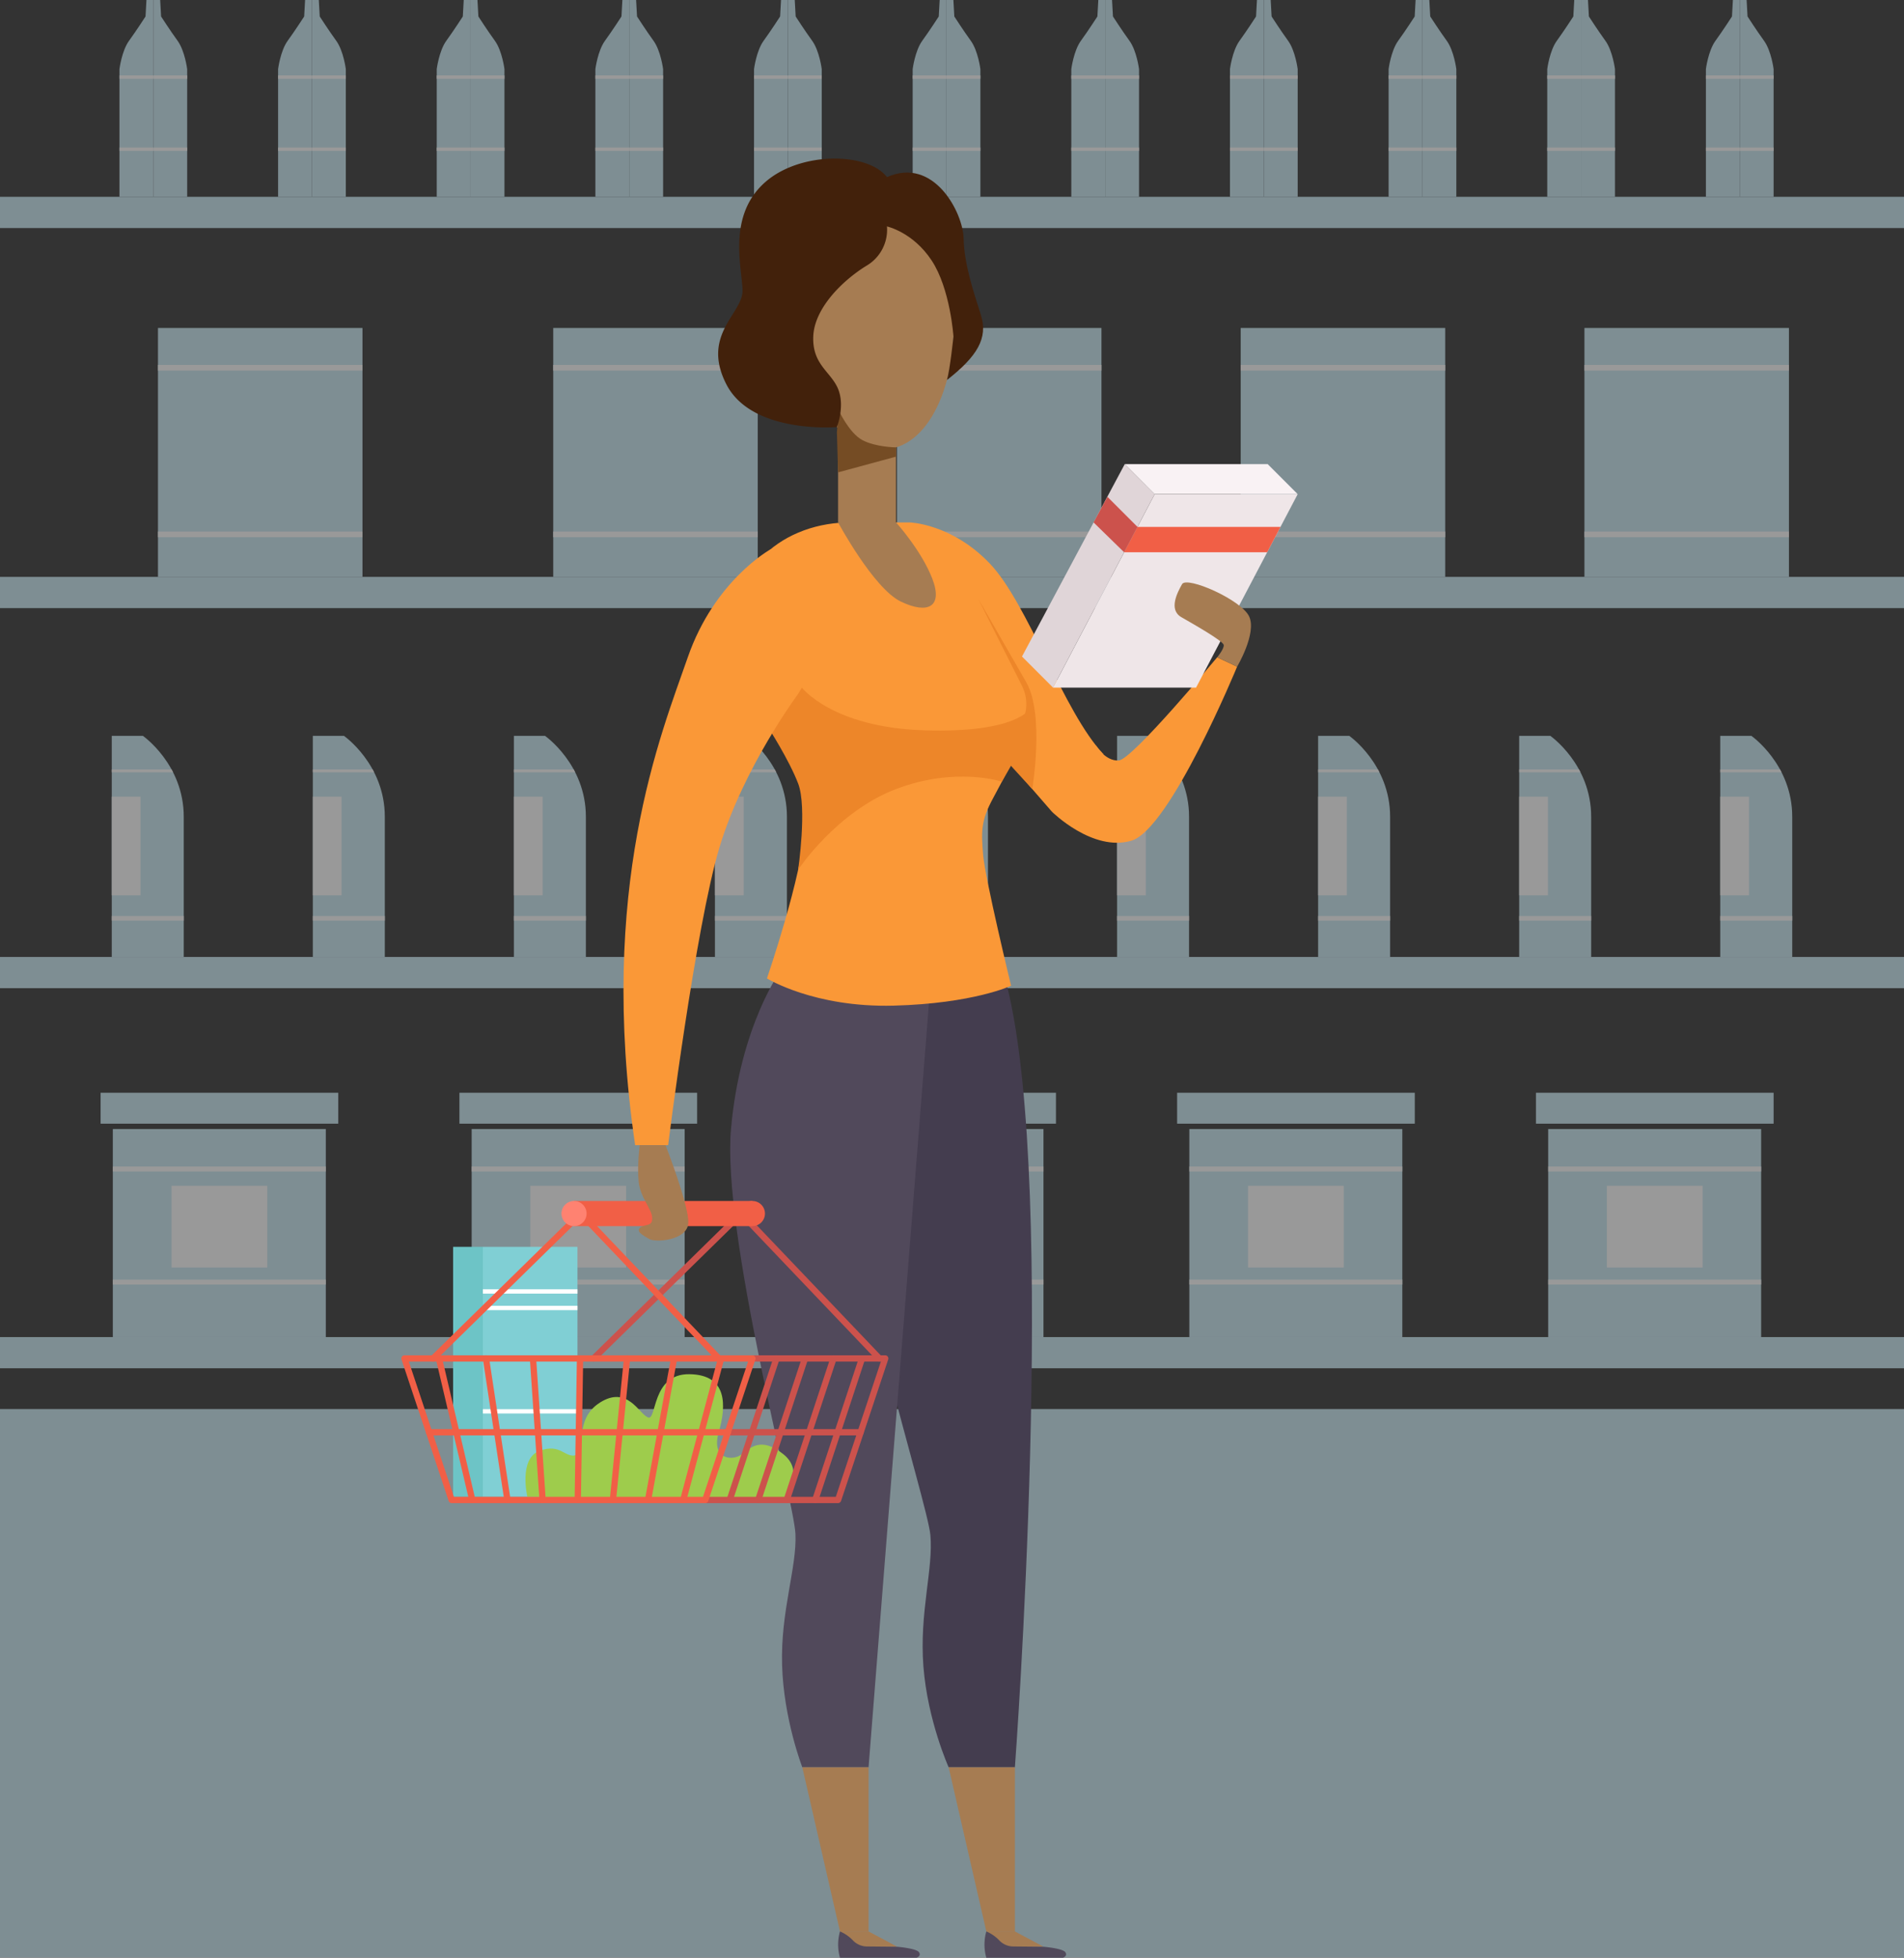 <?xml version="1.0" encoding="UTF-8"?> <svg xmlns="http://www.w3.org/2000/svg" xmlns:xlink="http://www.w3.org/1999/xlink" width="1362.03" height="1400" viewBox="0 0 1362.03 1400"><rect x="0" y="0" width="1362.03" height="1400" fill="#333333" stroke="none"/><defs><clipPath id="a"><rect width="1362.03" height="1400" fill="none"></rect></clipPath><clipPath id="b"><rect width="1362.027" height="1400" fill="none"></rect></clipPath></defs><g clip-path="url(#a)"><g clip-path="url(#b)"><g opacity="0.5"><g clip-path="url(#a)"><rect width="1362.027" height="392.373" transform="translate(0 1007.627)" fill="#c9e9f4"></rect><rect width="152.351" height="148.766" transform="translate(1107.489 807.366)" fill="#c9e9f4"></rect><rect width="170.019" height="22.112" transform="translate(1098.742 781.431)" fill="#c9e9f4"></rect><rect width="68.505" height="58.465" transform="translate(1149.473 847.954)" fill="#fff"></rect><rect width="152.351" height="3.56" transform="translate(1107.489 834.181)" fill="#fff"></rect><rect width="152.351" height="3.56" transform="translate(1107.489 915.039)" fill="#fff"></rect><rect width="152.351" height="148.766" transform="translate(850.795 807.366)" fill="#c9e9f4"></rect><rect width="170.019" height="22.112" transform="translate(842.048 781.431)" fill="#c9e9f4"></rect><rect width="68.505" height="58.465" transform="translate(892.779 847.954)" fill="#fff"></rect><rect width="152.351" height="3.56" transform="translate(850.795 834.181)" fill="#fff"></rect><rect width="152.351" height="3.56" transform="translate(850.795 915.039)" fill="#fff"></rect><rect width="152.351" height="148.766" transform="translate(594.101 807.366)" fill="#c9e9f4"></rect><rect width="170.019" height="22.112" transform="translate(585.354 781.431)" fill="#c9e9f4"></rect><rect width="68.505" height="58.465" transform="translate(636.084 847.954)" fill="#fff"></rect><rect width="152.351" height="3.56" transform="translate(594.101 834.181)" fill="#fff"></rect><rect width="152.351" height="3.56" transform="translate(594.101 915.039)" fill="#fff"></rect><rect width="152.351" height="148.766" transform="translate(337.407 807.366)" fill="#c9e9f4"></rect><rect width="170.019" height="22.112" transform="translate(328.66 781.431)" fill="#c9e9f4"></rect><rect width="68.505" height="58.465" transform="translate(379.39 847.954)" fill="#fff"></rect><rect width="152.351" height="3.56" transform="translate(337.407 834.181)" fill="#fff"></rect><rect width="152.351" height="3.56" transform="translate(337.407 915.039)" fill="#fff"></rect><rect width="152.351" height="148.766" transform="translate(80.713 807.366)" fill="#c9e9f4"></rect><rect width="170.019" height="22.112" transform="translate(71.966 781.431)" fill="#c9e9f4"></rect><rect width="68.505" height="58.465" transform="translate(122.696 847.954)" fill="#fff"></rect><rect width="152.351" height="3.56" transform="translate(80.713 834.181)" fill="#fff"></rect><rect width="152.351" height="3.56" transform="translate(80.713 915.039)" fill="#fff"></rect><path d="M1230.576,684.338V526.208h22.252s29.247,20.345,29.247,57.857V684.338Z" fill="#c9e9f4"></path><rect width="20.579" height="70.572" transform="translate(1230.576 569.68)" fill="#fff"></rect><rect width="51.499" height="3.338" transform="translate(1230.576 655.034)" fill="#fff"></rect><path d="M1230.576,550.209h42.763l1.093,2.073h-43.856Z" fill="#fff"></path><path d="M1086.748,684.338V526.208H1109s29.246,20.345,29.246,57.857V684.338Z" fill="#c9e9f4"></path><rect width="20.58" height="70.572" transform="translate(1086.748 569.68)" fill="#fff"></rect><rect width="51.499" height="3.338" transform="translate(1086.748 655.034)" fill="#fff"></rect><path d="M1086.748,550.209h42.763l1.093,2.073h-43.856Z" fill="#fff"></path><path d="M942.92,684.338V526.208h22.253s29.246,20.345,29.246,57.857V684.338Z" fill="#c9e9f4"></path><rect width="20.58" height="70.572" transform="translate(942.92 569.68)" fill="#fff"></rect><rect width="51.499" height="3.338" transform="translate(942.92 655.034)" fill="#fff"></rect><path d="M942.92,550.209h42.763l1.093,2.073H942.92Z" fill="#fff"></path><path d="M799.092,684.338V526.208h22.253s29.246,20.345,29.246,57.857V684.338Z" fill="#c9e9f4"></path><rect width="20.58" height="70.572" transform="translate(799.092 569.68)" fill="#fff"></rect><rect width="51.499" height="3.338" transform="translate(799.092 655.034)" fill="#fff"></rect><path d="M799.092,550.209h42.763l1.093,2.073H799.092Z" fill="#fff"></path><path d="M655.264,684.338V526.208h22.253s29.246,20.345,29.246,57.857V684.338Z" fill="#c9e9f4"></path><rect width="20.58" height="70.572" transform="translate(655.264 569.68)" fill="#fff"></rect><rect width="51.499" height="3.338" transform="translate(655.264 655.034)" fill="#fff"></rect><path d="M655.264,550.209h42.763l1.093,2.073H655.264Z" fill="#fff"></path><path d="M511.436,684.338V526.208h22.253s29.246,20.345,29.246,57.857V684.338Z" fill="#c9e9f4"></path><rect width="20.58" height="70.572" transform="translate(511.436 569.68)" fill="#fff"></rect><rect width="51.499" height="3.338" transform="translate(511.436 655.034)" fill="#fff"></rect><path d="M511.436,550.209H554.2l1.093,2.073H511.436Z" fill="#fff"></path><path d="M367.608,684.338V526.208h22.253s29.246,20.345,29.246,57.857V684.338Z" fill="#c9e9f4"></path><rect width="20.58" height="70.572" transform="translate(367.608 569.68)" fill="#fff"></rect><rect width="51.499" height="3.338" transform="translate(367.608 655.034)" fill="#fff"></rect><path d="M367.608,550.209h42.763l1.093,2.073H367.608Z" fill="#fff"></path><path d="M223.78,684.338V526.208h22.253s29.246,20.345,29.246,57.857V684.338Z" fill="#c9e9f4"></path><rect width="20.58" height="70.572" transform="translate(223.78 569.68)" fill="#fff"></rect><rect width="51.499" height="3.338" transform="translate(223.78 655.034)" fill="#fff"></rect><path d="M223.78,550.209h42.763l1.093,2.073H223.78Z" fill="#fff"></path><path d="M79.952,684.338V526.208H102.2s29.247,20.345,29.247,57.857V684.338Z" fill="#c9e9f4"></path><rect width="20.579" height="70.572" transform="translate(79.952 569.68)" fill="#fff"></rect><rect width="51.499" height="3.338" transform="translate(79.952 655.034)" fill="#fff"></rect><path d="M79.952,550.209h42.763l1.093,2.073H79.952Z" fill="#fff"></path><rect width="146.29" height="178.003" transform="translate(395.754 234.541)" fill="#c9e9f4"></rect><rect width="146.29" height="4.087" transform="translate(395.754 260.949)" fill="#fff"></rect><rect width="146.29" height="4.087" transform="translate(395.754 380.096)" fill="#fff"></rect><rect width="146.29" height="178.003" transform="translate(113.006 234.541)" fill="#c9e9f4"></rect><rect width="146.29" height="4.087" transform="translate(113.006 260.949)" fill="#fff"></rect><rect width="146.29" height="4.087" transform="translate(113.006 380.096)" fill="#fff"></rect><rect width="1362.027" height="22.325" transform="translate(0 140.75)" fill="#c9e9f4"></rect><rect width="1362.027" height="22.325" transform="translate(0 412.544)" fill="#c9e9f4"></rect><rect width="1362.027" height="22.325" transform="translate(0 684.338)" fill="#c9e9f4"></rect><rect width="1362.027" height="22.325" transform="translate(0 956.132)" fill="#c9e9f4"></rect><path d="M109.671,0V140.75H85.449V49.426s1.636-13.093,6.874-20.294,11.784-17.348,11.784-17.348L104.761,0Z" fill="#c9e9f4"></path><rect width="24.222" height="2.455" transform="translate(85.449 53.927)" fill="#fff"></rect><rect width="24.222" height="2.455" transform="translate(85.449 105.481)" fill="#fff"></rect><path d="M109.671,0V140.75h24.222V49.426s-1.636-13.093-6.874-20.294-11.783-17.348-11.783-17.348L114.581,0Z" fill="#c9e9f4"></path><rect width="24.222" height="2.455" transform="translate(109.671 53.927)" fill="#fff"></rect><rect width="24.222" height="2.455" transform="translate(109.671 105.481)" fill="#fff"></rect><path d="M223.158,0V140.75H198.936V49.426s1.636-13.093,6.873-20.294,11.784-17.348,11.784-17.348L218.247,0Z" fill="#c9e9f4"></path><rect width="24.222" height="2.455" transform="translate(198.936 53.927)" fill="#fff"></rect><rect width="24.222" height="2.455" transform="translate(198.936 105.481)" fill="#fff"></rect><path d="M223.158,0V140.75H247.38V49.426s-1.637-13.093-6.875-20.294-11.783-17.348-11.783-17.348L228.067,0Z" fill="#c9e9f4"></path><rect width="24.222" height="2.455" transform="translate(223.158 53.927)" fill="#fff"></rect><rect width="24.222" height="2.455" transform="translate(223.158 105.481)" fill="#fff"></rect><path d="M336.644,0V140.75H312.422V49.426s1.636-13.093,6.874-20.294,11.783-17.348,11.783-17.348L331.734,0Z" fill="#c9e9f4"></path><rect width="24.222" height="2.455" transform="translate(312.422 53.927)" fill="#fff"></rect><rect width="24.222" height="2.455" transform="translate(312.422 105.481)" fill="#fff"></rect><path d="M336.644,0V140.75h24.222V49.426s-1.637-13.093-6.874-20.294-11.783-17.348-11.783-17.348L341.554,0Z" fill="#c9e9f4"></path><rect width="24.222" height="2.455" transform="translate(336.644 53.927)" fill="#fff"></rect><rect width="24.222" height="2.455" transform="translate(336.644 105.481)" fill="#fff"></rect><path d="M450.131,0V140.75H425.909V49.426s1.636-13.093,6.874-20.294,11.784-17.348,11.784-17.348L445.221,0Z" fill="#c9e9f4"></path><rect width="24.222" height="2.455" transform="translate(425.909 53.927)" fill="#fff"></rect><rect width="24.222" height="2.455" transform="translate(425.909 105.481)" fill="#fff"></rect><path d="M450.131,0V140.75h24.222V49.426s-1.636-13.093-6.874-20.294S455.7,11.784,455.7,11.784L455.041,0Z" fill="#c9e9f4"></path><rect width="24.222" height="2.455" transform="translate(450.131 53.927)" fill="#fff"></rect><rect width="24.222" height="2.455" transform="translate(450.131 105.481)" fill="#fff"></rect><path d="M563.618,0V140.75H539.4V49.426s1.636-13.093,6.874-20.294,11.783-17.348,11.783-17.348L558.708,0Z" fill="#c9e9f4"></path><rect width="24.222" height="2.455" transform="translate(539.396 53.927)" fill="#fff"></rect><rect width="24.222" height="2.455" transform="translate(539.396 105.481)" fill="#fff"></rect><path d="M563.618,0V140.75H587.84V49.426s-1.636-13.093-6.874-20.294-11.783-17.348-11.783-17.348L568.528,0Z" fill="#c9e9f4"></path><rect width="24.222" height="2.455" transform="translate(563.618 53.927)" fill="#fff"></rect><rect width="24.222" height="2.455" transform="translate(563.618 105.481)" fill="#fff"></rect><path d="M677.1,0V140.75H652.883V49.426s1.636-13.093,6.874-20.294,11.784-17.348,11.784-17.348L672.2,0Z" fill="#c9e9f4"></path><rect width="24.222" height="2.455" transform="translate(652.883 53.927)" fill="#fff"></rect><rect width="24.222" height="2.455" transform="translate(652.883 105.481)" fill="#fff"></rect><path d="M677.1,0V140.75h24.222V49.426s-1.636-13.093-6.874-20.294S682.67,11.784,682.67,11.784L682.015,0Z" fill="#c9e9f4"></path><rect width="24.222" height="2.455" transform="translate(677.105 53.927)" fill="#fff"></rect><rect width="24.222" height="2.455" transform="translate(677.105 105.481)" fill="#fff"></rect><path d="M790.592,0V140.75H766.37V49.426s1.636-13.093,6.874-20.294,11.783-17.348,11.783-17.348L785.682,0Z" fill="#c9e9f4"></path><rect width="24.222" height="2.455" transform="translate(766.37 53.927)" fill="#fff"></rect><rect width="24.222" height="2.455" transform="translate(766.37 105.481)" fill="#fff"></rect><path d="M790.592,0V140.75h24.222V49.426s-1.637-13.093-6.874-20.294-11.784-17.348-11.784-17.348L795.5,0Z" fill="#c9e9f4"></path><rect width="24.222" height="2.455" transform="translate(790.592 53.927)" fill="#fff"></rect><rect width="24.222" height="2.455" transform="translate(790.592 105.481)" fill="#fff"></rect><path d="M904.079,0V140.75H879.857V49.426s1.636-13.093,6.874-20.294,11.783-17.348,11.783-17.348L899.169,0Z" fill="#c9e9f4"></path><rect width="24.222" height="2.455" transform="translate(879.857 53.927)" fill="#fff"></rect><rect width="24.222" height="2.455" transform="translate(879.857 105.481)" fill="#fff"></rect><path d="M904.079,0V140.75H928.3V49.426s-1.636-13.093-6.874-20.294-11.783-17.348-11.783-17.348L908.989,0Z" fill="#c9e9f4"></path><rect width="24.222" height="2.455" transform="translate(904.079 53.927)" fill="#fff"></rect><rect width="24.222" height="2.455" transform="translate(904.079 105.481)" fill="#fff"></rect><path d="M1017.566,0V140.75H993.344V49.426s1.637-13.093,6.874-20.294S1012,11.784,1012,11.784L1012.656,0Z" fill="#c9e9f4"></path><rect width="24.222" height="2.455" transform="translate(993.344 53.927)" fill="#fff"></rect><rect width="24.222" height="2.455" transform="translate(993.344 105.481)" fill="#fff"></rect><path d="M1017.566,0V140.75h24.222V49.426s-1.636-13.093-6.874-20.294-11.783-17.348-11.783-17.348L1022.476,0Z" fill="#c9e9f4"></path><rect width="24.222" height="2.455" transform="translate(1017.566 53.927)" fill="#fff"></rect><rect width="24.222" height="2.455" transform="translate(1017.566 105.481)" fill="#fff"></rect><path d="M1131.052,0V140.75H1106.83V49.426s1.636-13.093,6.874-20.294,11.783-17.348,11.783-17.348L1126.142,0Z" fill="#c9e9f4"></path><rect width="24.222" height="2.455" transform="translate(1106.83 53.927)" fill="#fff"></rect><rect width="24.222" height="2.455" transform="translate(1106.83 105.481)" fill="#fff"></rect><path d="M1131.052,0V140.75h24.222V49.426s-1.637-13.093-6.874-20.294-11.784-17.348-11.784-17.348L1135.962,0Z" fill="#c9e9f4"></path><rect width="24.222" height="2.455" transform="translate(1131.052 53.927)" fill="#fff"></rect><rect width="24.222" height="2.455" transform="translate(1131.052 105.481)" fill="#fff"></rect><path d="M1244.539,0V140.75h-24.222V49.426s1.636-13.093,6.874-20.294,11.783-17.348,11.783-17.348L1239.629,0Z" fill="#c9e9f4"></path><rect width="24.222" height="2.455" transform="translate(1220.317 53.927)" fill="#fff"></rect><rect width="24.222" height="2.455" transform="translate(1220.317 105.481)" fill="#fff"></rect><path d="M1244.539,0V140.75h24.222V49.426s-1.637-13.093-6.874-20.294S1250.1,11.784,1250.1,11.784L1249.449,0Z" fill="#c9e9f4"></path><rect width="24.222" height="2.455" transform="translate(1244.539 53.927)" fill="#fff"></rect><rect width="24.222" height="2.455" transform="translate(1244.539 105.481)" fill="#fff"></rect><rect width="146.291" height="178.003" transform="translate(1133.43 234.541)" fill="#c9e9f4"></rect><rect width="146.291" height="4.087" transform="translate(1133.43 260.949)" fill="#fff"></rect><rect width="146.291" height="4.087" transform="translate(1133.43 380.096)" fill="#fff"></rect><rect width="146.29" height="178.003" transform="translate(887.538 234.541)" fill="#c9e9f4"></rect><rect width="146.29" height="4.087" transform="translate(887.538 260.949)" fill="#fff"></rect><rect width="146.29" height="4.087" transform="translate(887.538 380.096)" fill="#fff"></rect><rect width="146.29" height="178.003" transform="translate(641.646 234.541)" fill="#c9e9f4"></rect><rect width="146.29" height="4.087" transform="translate(641.646 260.949)" fill="#fff"></rect><rect width="146.29" height="4.087" transform="translate(641.646 380.096)" fill="#fff"></rect></g></g></g><rect width="67.702" height="178.768" transform="translate(345.4 891.616)" fill="#80cfd4"></rect><rect width="67.702" height="3.092" transform="translate(345.399 921.972)" fill="#fff"></rect><rect width="67.702" height="3.092" transform="translate(345.399 933.778)" fill="#fff"></rect><rect width="67.702" height="3.092" transform="translate(345.399 1007.702)" fill="#fff"></rect><rect width="21.269" height="178.768" transform="translate(324.131 891.616)" fill="#6dc4c6"></rect><g clip-path="url(#b)"><path d="M720.621,706c36.169,147.012,5.391,557.767,5.391,557.767h-47.4s-15.021-33.315-18.04-72,7.263-70.147,4.959-94.236-63.148-212.478-60.188-286.917,30.369-115.554,30.369-115.554,79.792-9.839,84.9,10.943" fill="#443d4f"></path><path d="M665.157,709.474l-43.831,554.3h-47.4s-13.336-34.292-14.46-73.082,10.681-69.708,9.557-93.881-52.692-215.31-46.1-289.515,35.979-113.932,35.979-113.932Z" fill="#51495b"></path><path d="M377.255,1070.384s-6.465-27.265,8.714-32.887,18.1,5.341,26.055,3.092-2.421-25.295,17.231-37.665,27.828,8.152,34.292,10.681,2.249-31.2,29.514-30.919,26.7,22.048,21.081,41.521,9.9,20.711,16.23,15.889,14.164-13,30.167-.069.115,31.9.115,31.9Z" fill="#9ecc4c"></path><path d="M726.013,1263.769v117.4H705.569l-26.953-117.4Z" fill="#a67c52"></path><path d="M705.57,1381.167v10.962h40.944l-20.5-10.962Z" fill="#a67c52"></path><path d="M705.57,1400h54.717s3.655-1.124,1.827-3.935-15.6-3.935-15.6-3.935l-21.871-.214a13.908,13.908,0,0,1-9.964-4.5,27.888,27.888,0,0,0-9.109-6.248,34.311,34.311,0,0,0,0,18.833" fill="#51495b"></path><path d="M650.8,373.593s29.754.75,57.113,29.233S760.85,509.3,789.333,539.283c-20.988,17.989-36.817,41.187-36.817,41.187L722.909,546.4s-3.373,7.652-12.368,24.142-8.568,24.007-7.282,40.581S723.283,704.9,723.283,704.9s-26.983,12.742-83.949,14.241-90.7-19.488-90.7-19.488,25.485-74.206,26.984-107.936-5.353-38.977-5.353-38.977-33.735-51.7-41.869-92.944c-10.493-53.219,33.313-86.949,80.952-86.2Z" fill="#fa9837"></path><path d="M728.514,521.007s10.978-13.993,2.405-30.858-31.06-61.839-31.06-61.839,21.081,36.541,34.292,59.59,4.281,76.362,4.281,76.362L720.238,544.4Z" fill="#ed8629"></path><path d="M680.451,210.206c7.834,51.725-11.1,105.73-43.791,110.681s-66.766-41.025-74.6-92.751,13.539-89.611,46.232-94.562,64.325,24.907,72.159,76.632" fill="#a67c52"></path><path d="M640.974,306.12v67.46H599.52V299.355Z" fill="#a67c52"></path><path d="M640.974,319.927s-14.47-.127-24.027-5.187-16.992-21.362-16.992-21.362l-1.278,15.741.843,28.67,41.454-11.243Z" fill="#754c24"></path><path d="M599.521,373.58S624.9,420.8,644.388,430.171s30.357,3.748,22.486-16.49-25.9-40.1-25.9-40.1-16.987-8.245-41.454,0" fill="#a67c52"></path><path d="M634.489,161.925a29.825,29.825,0,0,1-14.663,28.108c-17.07,10.494-37.308,30.357-38.057,50.6s12.642,25.11,17.752,37.478-.844,27.291-.844,27.291-60.654,5.127-79.018-30.477,11.89-50.782,11.515-67.272-11.242-53.968,16.865-77.954,83.576-20.292,89.571,3.346c.375,14.269-3.121,28.885-3.121,28.885" fill="#42210b"></path><path d="M634.489,161.925s18.592,4.038,31.98,24.36,15.588,54.369,15.588,54.369-2.474,23.829-4.661,31.1c21.679-16.881,29.549-30,24.3-46.489s-11.994-36.353-12.367-54.717-21.237-58.892-54.842-43.875,0,35.255,0,35.255" fill="#42210b"></path><path d="M573.595,491.7s21.87,28.557,87.815,30.569,75.142-15.284,75.142-15.284l-7.495,30.463-12.368,21.543s-33-11.023-75.714,5.267-70.016,57.691-70.016,57.691,6.561-44.55,0-61.64-21.42-40.1-21.42-40.1Z" fill="#ed8629"></path><path d="M551.061,392.929s-39.937,22-59.051,77.087-64.649,164.689-37.665,348.892h23.611s19.489-155.765,36.728-212.989S570.9,496.285,570.9,496.285s45.769-69.484-19.84-103.356" fill="#fa9837"></path><path d="M752.516,580.469s29.121,28.94,56.855,20.7,75.593-124.427,75.593-124.427l-14.242-6.721s-60.713,73.221-70.458,73.8S783.931,533,783.931,533s-31.192,17.029-31.415,47.467" fill="#fa9837"></path><path d="M928.287,353.411H825.973L753.3,491.7H855.609Z" fill="#efe6e8"></path><path d="M825.974,353.411,753.3,491.7l-22.215-22.214,73.5-137.576,21.5,21.5Z" fill="#e0d5d8"></path><path d="M804.58,331.913H906.857l21.43,21.43H825.974Z" fill="#f9f2f4"></path><path d="M884.964,476.738s14.054-23.611,8.714-35.7-44.693-29.232-48.066-23.329-9.837,18.27-.562,23.611,30.076,17.146,30.357,19.956-4.685,8.739-4.685,8.739Z" fill="#a67c52"></path><path d="M621.326,1263.769v117.4H600.883l-26.953-117.4Z" fill="#a67c52"></path><path d="M600.883,1381.167v10.962h40.944l-20.5-10.962Z" fill="#a67c52"></path><path d="M600.883,1400H655.6s3.655-1.124,1.827-3.935-15.6-3.935-15.6-3.935l-21.871-.214a13.908,13.908,0,0,1-9.964-4.5,27.887,27.887,0,0,0-9.109-6.248,34.3,34.3,0,0,0,0,18.833" fill="#51495b"></path><path d="M599.515,1074.881H504.509a2.248,2.248,0,1,1,0-4.5h93.385l32.231-96.693H538.239a2.249,2.249,0,1,1,0-4.5h95.006a2.249,2.249,0,0,1,2.133,2.96l-33.73,101.19a2.248,2.248,0,0,1-2.133,1.537" fill="#cc524c"></path><path d="M629.058,973.691a2.242,2.242,0,0,1-1.627-.7l-97.2-101.975L426.174,973.048a2.249,2.249,0,0,1-3.149-3.211L528.712,866.211a2.248,2.248,0,0,1,3.2.054l98.771,103.626a2.248,2.248,0,0,1-1.627,3.8" fill="#cc524c"></path><path d="M615.656,1026.456H518.077a2.249,2.249,0,0,1,0-4.5h97.579a2.249,2.249,0,1,1,0,4.5" fill="#cc524c"></path><path d="M521.986,1074.882a2.251,2.251,0,0,1-2.136-2.956L553.3,970.737a2.249,2.249,0,1,1,4.271,1.412l-33.449,101.189a2.25,2.25,0,0,1-2.135,1.544" fill="#cc524c"></path><path d="M542.388,1074.882a2.25,2.25,0,0,1-2.135-2.956L573.7,970.737a2.25,2.25,0,0,1,4.272,1.412l-33.449,101.189a2.252,2.252,0,0,1-2.136,1.544" fill="#cc524c"></path><path d="M562.789,1074.882a2.251,2.251,0,0,1-2.136-2.956L594.1,970.737a2.249,2.249,0,1,1,4.271,1.412l-33.448,101.189a2.252,2.252,0,0,1-2.136,1.544" fill="#cc524c"></path><path d="M583.19,1074.882a2.25,2.25,0,0,1-2.135-2.956L614.5,970.737a2.25,2.25,0,0,1,4.272,1.412l-33.449,101.189a2.252,2.252,0,0,1-2.136,1.544" fill="#cc524c"></path><path d="M504.509,1074.881H323.083a2.248,2.248,0,0,1-2.133-1.537L287.22,972.155a2.251,2.251,0,0,1,2.133-2.961H538.239a2.251,2.251,0,0,1,2.133,2.961l-33.73,101.189a2.248,2.248,0,0,1-2.133,1.537m-179.8-4.5H502.888l32.231-96.692H292.473Z" fill="#f15f46"></path><path d="M514.253,973.691a2.242,2.242,0,0,1-1.627-.7l-97.2-101.975L311.37,973.048a2.249,2.249,0,1,1-3.149-3.211L413.908,866.211a2.219,2.219,0,0,1,1.613-.643,2.248,2.248,0,0,1,1.588.7L515.88,969.891a2.248,2.248,0,0,1-1.627,3.8" fill="#f15f46"></path><rect width="127.611" height="17.989" transform="translate(410.628 858.823)" fill="#f15f46"></rect><path d="M419.605,867.817a8.978,8.978,0,1,0-8.978,8.978,8.979,8.979,0,0,0,8.978-8.978" fill="#ff8271"></path><path d="M547.216,867.817a8.978,8.978,0,1,0-8.978,8.978,8.978,8.978,0,0,0,8.978-8.978" fill="#f15f46"></path><path d="M520.65,1026.456H306.942a2.249,2.249,0,1,1,0-4.5H520.65a2.249,2.249,0,1,1,0,4.5" fill="#f15f46"></path><path d="M337.83,1074.881a2.251,2.251,0,0,1-2.187-1.734L311.822,971.958a2.249,2.249,0,1,1,4.379-1.03l23.821,101.19a2.251,2.251,0,0,1-1.675,2.7,2.282,2.282,0,0,1-.517.059" fill="#f15f46"></path><path d="M362.983,1074.881a2.249,2.249,0,0,1-2.22-1.912L345.425,971.78a2.249,2.249,0,1,1,4.447-.674L365.21,1072.3a2.251,2.251,0,0,1-1.887,2.561,2.286,2.286,0,0,1-.34.025" fill="#f15f46"></path><path d="M388.138,1074.881a2.248,2.248,0,0,1-2.241-2.1l-6.857-101.19a2.249,2.249,0,0,1,4.487-.3l6.856,101.19a2.248,2.248,0,0,1-2.091,2.4c-.052,0-.1.005-.154.005" fill="#f15f46"></path><path d="M413.3,1074.881a2.257,2.257,0,0,1-2.25-2.285l1.625-101.19a2.249,2.249,0,0,1,4.5.073l-1.625,101.19a2.25,2.25,0,0,1-2.248,2.212" fill="#f15f46"></path><path d="M438.452,1074.881a2.148,2.148,0,0,1-.226-.011,2.25,2.25,0,0,1-2.014-2.462l10.107-101.189a2.249,2.249,0,1,1,4.475.448l-10.106,101.189a2.25,2.25,0,0,1-2.236,2.025" fill="#f15f46"></path><path d="M463.607,1074.881a2.274,2.274,0,0,1-.408-.037,2.249,2.249,0,0,1-1.806-2.618l18.588-101.19a2.249,2.249,0,0,1,4.423.813l-18.588,101.19a2.249,2.249,0,0,1-2.209,1.842" fill="#f15f46"></path><path d="M488.76,1074.882a2.2,2.2,0,0,1-.582-.078,2.247,2.247,0,0,1-1.591-2.752l27.07-101.19A2.248,2.248,0,0,1,518,972.023l-27.069,101.19a2.248,2.248,0,0,1-2.171,1.669" fill="#f15f46"></path><path d="M813.694,376.777H916.008l-9.537,18.147H804.157Z" fill="#f15f46"></path><path d="M813.694,376.777,792.2,355.286l-9.912,18.3,21.866,21.343Z" fill="#cc524c"></path><path d="M476.084,818.909s16.873,43.154,16.286,55.632-23.329,14.211-28.024,11.438-9.606-5.373-6.309-8.145,8.8-.347,8.51-6.933-8.51-14.384-9.684-25.823.734-26.169.734-26.169Z" fill="#a67c52"></path></g></g></svg> 